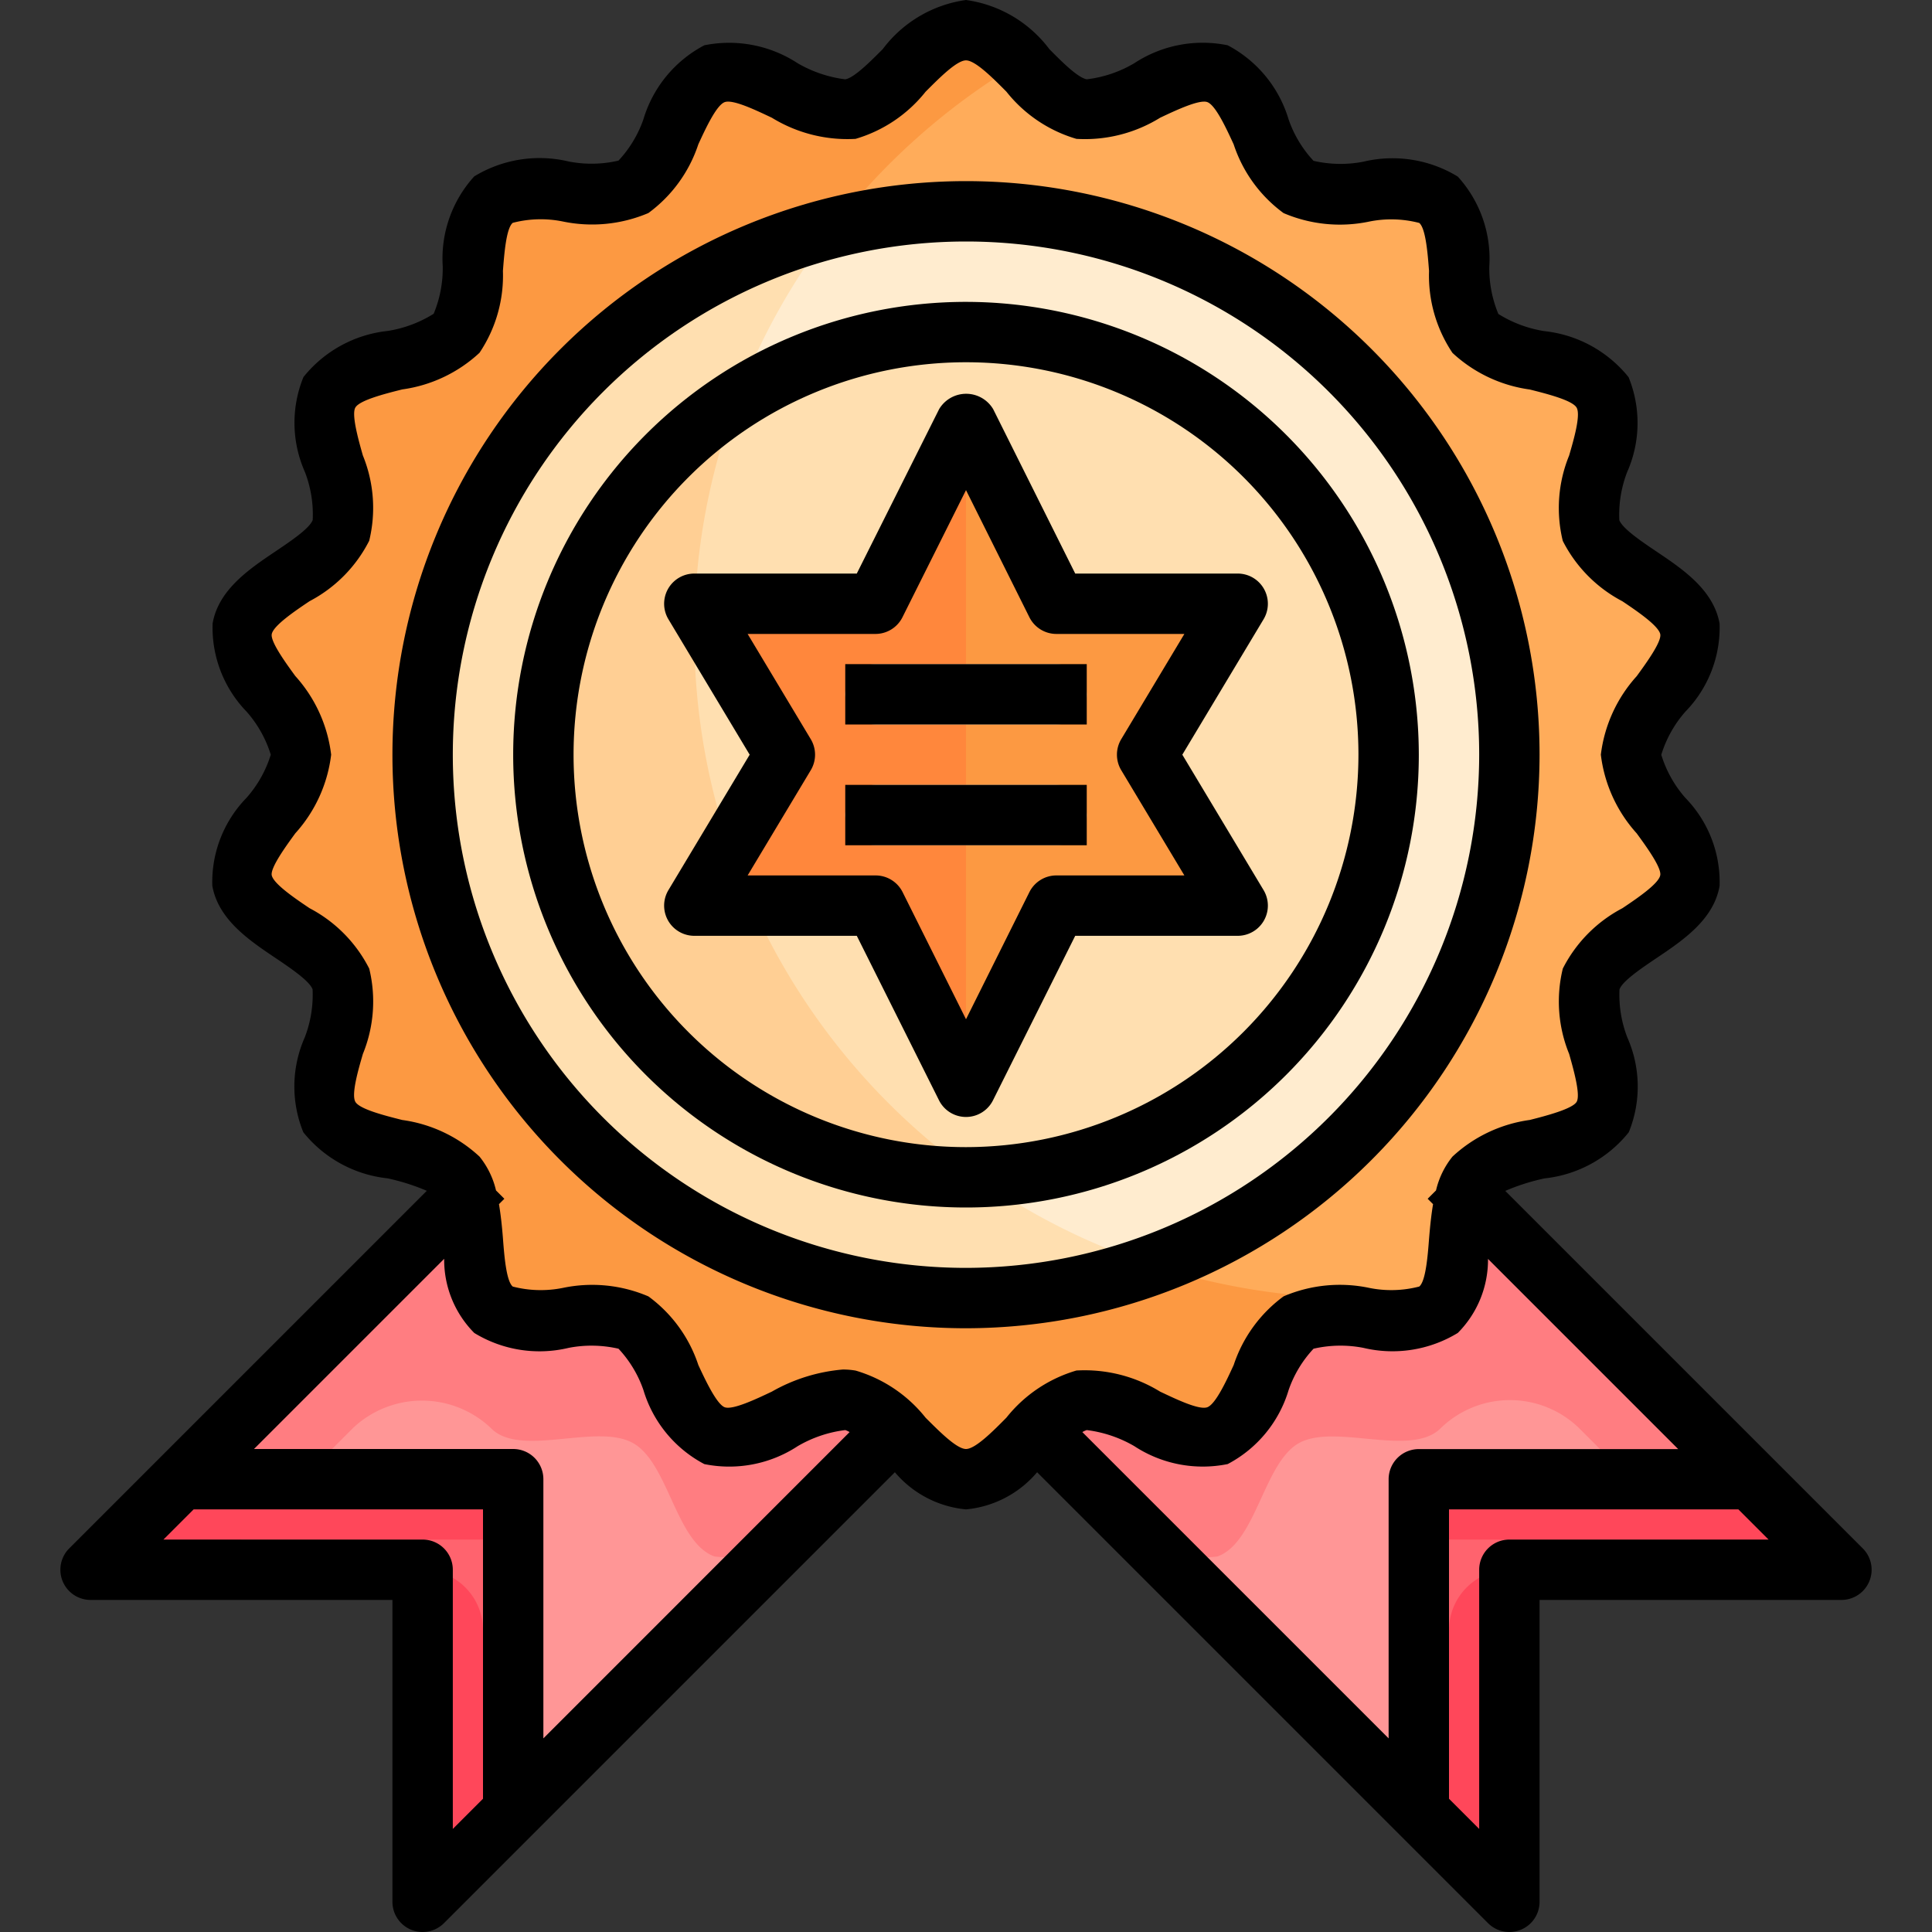 <svg xmlns="http://www.w3.org/2000/svg" viewBox="0 0 64 64"><rect x="0" y="0" width="64" height="64" fill="#333333" stroke="none"/><g id="_26-Medal" data-name="26-Medal"><polygon points="17 49 17 60 14 63 14 52 3 52 6 49 17 49" style="fill:#ff636e"/><polygon points="61 52 50 52 50 63 47 60 47 49 58 49 61 52" style="fill:#ff636e"/><polygon points="56 51 57 52 61 52 58 49 47 49 47 51 56 51" style="fill:#ff475a"/><path d="M48,54v7l2,2V52h0A2,2,0,0,0,48,54Z" style="fill:#ff475a"/><polygon points="8 51 7 52 3 52 6 49 17 49 17 51 8 51" style="fill:#ff475a"/><path d="M16,54v7l-2,2V52h0A2,2,0,0,1,16,54Z" style="fill:#ff475a"/><path d="M23.67,47.56c1.25.45,3.16-1.4,4.5-1.17a3.192,3.192,0,0,1,1.47.97L17,60V49H6l9.43-9.43c.39,1.2.06,3.1.92,3.82,1.03.85,3.46-.25,4.63.42S22.39,47.1,23.67,47.56Z" style="fill:#ff9696"/><path d="M35.83,46.39c1.34-.23,3.25,1.62,4.5,1.17,1.28-.46,1.53-3.09,2.69-3.75s3.6.43,4.63-.43c.87-.71.54-2.61.92-3.81L58,49H47V60L34.36,47.36A3.192,3.192,0,0,1,35.83,46.39Z" style="fill:#ff9696"/><path d="M32,11A14,14,0,1,1,18,25,14,14,0,0,1,32,11Zm6,14,3-5H35l-3-6-3,6H23l3,5-3,5h6l3,6,3-6h6Z" style="fill:#ffdfb0"/><path d="M32,7A18,18,0,1,1,14,25,18,18,0,0,1,32,7ZM46,25A14,14,0,1,0,32,39,14,14,0,0,0,46,25Z" style="fill:#ffeccf"/><path d="M15.43,39.57a1.674,1.674,0,0,0-.31-.61c-.86-1.02-3.53-.8-4.21-1.96-.67-1.14.85-3.31.38-4.57-.45-1.24-3.04-1.94-3.27-3.26C7.79,27.88,9.97,26.35,9.97,25s-2.18-2.88-1.95-4.17c.23-1.32,2.82-2.02,3.27-3.26.47-1.26-1.05-3.43-.38-4.57.68-1.16,3.35-.94,4.21-1.96s.19-3.57,1.23-4.42,3.46.24,4.63-.43,1.41-3.29,2.69-3.75c1.25-.45,3.16,1.4,4.5,1.17C29.48,3.39,30.63,1,32,1s2.52,2.39,3.83,2.61c1.34.23,3.25-1.62,4.5-1.17,1.28.46,1.52,3.09,2.69,3.75s3.6-.43,4.63.42.36,3.41,1.23,4.43,3.53.8,4.21,1.96c.67,1.14-.85,3.31-.38,4.57.45,1.24,3.04,1.94,3.27,3.26.23,1.29-1.95,2.82-1.95,4.17s2.18,2.88,1.95,4.17c-.23,1.32-2.82,2.02-3.27,3.26-.47,1.26,1.05,3.43.38,4.57-.68,1.16-3.35.94-4.21,1.96a1.674,1.674,0,0,0-.31.61c-.38,1.2-.05,3.1-.92,3.81-1.03.86-3.46-.24-4.63.43s-1.41,3.29-2.69,3.75c-1.25.45-3.16-1.4-4.5-1.17a3.192,3.192,0,0,0-1.47.97C33.59,48.1,32.84,49,32,49s-1.59-.9-2.36-1.64a3.192,3.192,0,0,0-1.47-.97c-1.34-.23-3.25,1.62-4.5,1.17-1.28-.46-1.52-3.09-2.69-3.75s-3.6.43-4.63-.42C15.49,42.67,15.82,40.77,15.43,39.57ZM50,25A18,18,0,1,0,32,43,18,18,0,0,0,50,25Z" style="fill:#ffac5a"/><path d="M11.706,47.294a3.324,3.324,0,0,1,4.619.074l.025.022c1.03.85,3.46-.25,4.63.42s1.41,3.29,2.69,3.75a3.4,3.4,0,0,0,2.322-.552L29.64,47.36a3.192,3.192,0,0,0-1.47-.97c-1.34-.23-3.25,1.62-4.5,1.17-1.28-.46-1.52-3.09-2.69-3.75s-3.6.43-4.63-.42c-.86-.72-.53-2.62-.92-3.82L6,49h4Z" style="fill:#ff7d81"/><path d="M40.33,51.56c1.28-.46,1.53-3.09,2.69-3.75s3.6.43,4.63-.43c.017-.014.033-.027.048-.042a3.29,3.29,0,0,1,4.592-.048L54,49h4l-9.43-9.43c-.38,1.2-.05,3.1-.92,3.81-1.03.86-3.46-.24-4.63.43s-1.41,3.29-2.69,3.75c-1.25.45-3.16-1.4-4.5-1.17a3.192,3.192,0,0,0-1.47.97l3.648,3.648A3.4,3.4,0,0,0,40.33,51.56Z" style="fill:#ff7d81"/><path d="M23,21a21.955,21.955,0,0,1,1.409-7.752A13.993,13.993,0,0,0,32,39c.113,0,.222-.014.334-.017A21.969,21.969,0,0,1,23,21Z" style="fill:#ffcf94"/><path d="M14,25A17.958,17.958,0,0,0,38.138,41.9a21.936,21.936,0,0,1-5.8-2.92c-.112,0-.221.017-.334.017a13.993,13.993,0,0,1-7.591-25.752,21.974,21.974,0,0,1,3.172-5.679A17.993,17.993,0,0,0,14,25Z" style="fill:#ffdfb0"/><path d="M38.138,41.9A17.984,17.984,0,1,1,27.581,7.569a22.108,22.108,0,0,1,6.2-5.495A2.894,2.894,0,0,0,32,1c-1.37,0-2.52,2.39-3.83,2.61-1.34.23-3.25-1.62-4.5-1.17-1.28.46-1.53,3.09-2.69,3.75s-3.6-.43-4.63.43-.36,3.4-1.23,4.42-3.53.8-4.21,1.96c-.67,1.14.85,3.31.38,4.57-.45,1.24-3.04,1.94-3.27,3.26C7.79,22.12,9.97,23.65,9.97,25s-2.18,2.88-1.95,4.17c.23,1.32,2.82,2.02,3.27,3.26.47,1.26-1.05,3.43-.38,4.57.68,1.16,3.35.94,4.21,1.96a1.674,1.674,0,0,1,.31.61c.39,1.2.06,3.1.92,3.82,1.03.85,3.46-.25,4.63.42s1.41,3.29,2.69,3.75c1.25.45,3.16-1.4,4.5-1.17a3.192,3.192,0,0,1,1.47.97C30.41,48.1,31.16,49,32,49s1.59-.9,2.36-1.64a3.192,3.192,0,0,1,1.47-.97c1.34-.23,3.25,1.62,4.5,1.17,1.28-.46,1.53-3.09,2.69-3.75s3.6.43,4.63-.43a1.418,1.418,0,0,0,.4-.6A22.2,22.2,0,0,1,45,43,21.989,21.989,0,0,1,38.138,41.9Z" style="fill:#fc9942"/><polygon points="41 20 38 25 41 30 35 30 32 36 29 30 23 30 26 25 23 20 29 20 32 14 35 20 41 20" style="fill:#fc9942"/><polygon points="29 20 23 20 26 25 23 30 29 30 32 36 32 14 29 20" style="fill:#ff873c"/><rect x="28" y="22" width="8" height="2" rx="1" style="fill:#ffdfb0"/><rect x="28" y="26" width="8" height="2" rx="1" style="fill:#ffdfb0"/><path d="M51,25A19,19,0,1,0,32,44,19.021,19.021,0,0,0,51,25ZM32,42A17,17,0,1,1,49,25,17.019,17.019,0,0,1,32,42Z"/><path d="M61.707,51.293,49.864,39.45a7,7,0,0,1,1.3-.414,4.137,4.137,0,0,0,2.791-1.528,4.009,4.009,0,0,0-.049-3.144,3.915,3.915,0,0,1-.258-1.589c.1-.281.746-.713,1.216-1.03.894-.6,1.907-1.285,2.1-2.4a4,4,0,0,0-1.132-2.912,3.886,3.886,0,0,1-.8-1.43,3.886,3.886,0,0,1,.8-1.43,4,4,0,0,0,1.132-2.913c-.2-1.118-1.212-1.8-2.106-2.4-.469-.316-1.112-.749-1.216-1.03a3.933,3.933,0,0,1,.258-1.589,4.014,4.014,0,0,0,.049-3.146,4.145,4.145,0,0,0-2.79-1.526,4.059,4.059,0,0,1-1.524-.569,3.917,3.917,0,0,1-.3-1.571,4.04,4.04,0,0,0-1.044-2.979,4.147,4.147,0,0,0-3.13-.493,3.987,3.987,0,0,1-1.648-.029,3.845,3.845,0,0,1-.825-1.368A4.1,4.1,0,0,0,40.668,1.5a4.125,4.125,0,0,0-3.093.594A4.011,4.011,0,0,1,36,2.627c-.3-.052-.843-.6-1.239-1A4.166,4.166,0,0,0,32,0a4.166,4.166,0,0,0-2.759,1.628c-.4.4-.939.947-1.24,1a4.169,4.169,0,0,1-1.577-.533A4.148,4.148,0,0,0,23.332,1.5a4.094,4.094,0,0,0-2.019,2.454,3.844,3.844,0,0,1-.825,1.367,3.951,3.951,0,0,1-1.648.029,4.159,4.159,0,0,0-3.131.494,4.043,4.043,0,0,0-1.043,2.979,3.917,3.917,0,0,1-.3,1.571,4.06,4.06,0,0,1-1.523.569,4.137,4.137,0,0,0-2.791,1.528,4.009,4.009,0,0,0,.049,3.144,3.915,3.915,0,0,1,.258,1.589c-.1.281-.746.713-1.216,1.03-.894.6-1.907,1.285-2.1,2.4A4,4,0,0,0,8.165,23.57,3.886,3.886,0,0,1,8.97,25a3.886,3.886,0,0,1-.805,1.43,4,4,0,0,0-1.132,2.913c.2,1.118,1.212,1.8,2.106,2.4.469.316,1.112.749,1.216,1.03a3.933,3.933,0,0,1-.258,1.589,4.014,4.014,0,0,0-.049,3.146,4.145,4.145,0,0,0,2.79,1.526,7.1,7.1,0,0,1,1.3.413L2.293,51.293A1,1,0,0,0,3,53H13V63a1,1,0,0,0,.617.924A.987.987,0,0,0,14,64a1,1,0,0,0,.707-.293L29.644,48.77A3.506,3.506,0,0,0,32,50a3.506,3.506,0,0,0,2.356-1.23L49.293,63.707A1,1,0,0,0,50,64a.987.987,0,0,0,.383-.076A1,1,0,0,0,51,63V53H61a1,1,0,0,0,.707-1.707ZM46,49v8.586L35.854,47.44A.7.7,0,0,1,36,47.373a4.155,4.155,0,0,1,1.577.533,4.136,4.136,0,0,0,3.092.593,4.094,4.094,0,0,0,2.019-2.454,3.844,3.844,0,0,1,.825-1.367,3.968,3.968,0,0,1,1.648-.029,4.16,4.16,0,0,0,3.131-.494,3.434,3.434,0,0,0,1-2.452l6.3,6.3H47A1,1,0,0,0,46,49ZM15.711,44.156a4.143,4.143,0,0,0,3.13.493,3.986,3.986,0,0,1,1.648.029,3.845,3.845,0,0,1,.825,1.368A4.1,4.1,0,0,0,23.332,48.5a4.14,4.14,0,0,0,3.093-.594A4.111,4.111,0,0,1,28,47.373a.7.7,0,0,1,.144.067L18,57.586V49a1,1,0,0,0-1-1H8.414l6.3-6.3A3.436,3.436,0,0,0,15.711,44.156ZM14,51H5.414l1-1H16v9.586l-1,1V52A1,1,0,0,0,14,51Zm16.662-4.036a4.62,4.62,0,0,0-2.32-1.562,2.5,2.5,0,0,0-.421-.035,5.718,5.718,0,0,0-2.352.732c-.516.245-1.3.616-1.562.518s-.636-.885-.874-1.4a4.6,4.6,0,0,0-1.653-2.272,4.731,4.731,0,0,0-2.832-.282,3.7,3.7,0,0,1-1.662-.044c-.216-.178-.282-1.029-.325-1.593-.03-.381-.069-.764-.132-1.137l.178-.178-.276-.276a2.788,2.788,0,0,0-.546-1.121,4.7,4.7,0,0,0-2.56-1.213c-.56-.141-1.408-.354-1.552-.6s.1-1.081.248-1.588a4.594,4.594,0,0,0,.21-2.827,4.618,4.618,0,0,0-1.975-2c-.48-.322-1.2-.811-1.255-1.094-.044-.253.472-.963.781-1.387A4.721,4.721,0,0,0,10.97,25a4.724,4.724,0,0,0-1.188-2.606c-.309-.424-.825-1.133-.78-1.386.05-.283.774-.772,1.254-1.094a4.616,4.616,0,0,0,1.974-2,4.594,4.594,0,0,0-.21-2.827c-.144-.507-.384-1.356-.248-1.587.145-.246.992-.459,1.553-.6a4.7,4.7,0,0,0,2.559-1.213,4.585,4.585,0,0,0,.776-2.713c.043-.563.109-1.414.325-1.592a3.673,3.673,0,0,1,1.663-.044,4.766,4.766,0,0,0,2.831-.281,4.611,4.611,0,0,0,1.653-2.274c.238-.518.6-1.3.875-1.4s1.046.274,1.562.517a4.779,4.779,0,0,0,2.772.7,4.624,4.624,0,0,0,2.32-1.561C31.1,2.6,31.689,2,32,2s.905.6,1.338,1.036A4.62,4.62,0,0,0,35.658,4.6a4.735,4.735,0,0,0,2.773-.7c.516-.244,1.3-.614,1.562-.518.277.1.636.885.874,1.4A4.6,4.6,0,0,0,42.52,7.059a4.737,4.737,0,0,0,2.832.282,3.686,3.686,0,0,1,1.662.044c.216.178.282,1.029.325,1.593a4.589,4.589,0,0,0,.776,2.712,4.7,4.7,0,0,0,2.56,1.213c.56.141,1.408.354,1.552.6s-.1,1.081-.248,1.588a4.594,4.594,0,0,0-.21,2.827,4.618,4.618,0,0,0,1.975,2c.48.322,1.2.811,1.255,1.094.044.253-.472.963-.781,1.387A4.721,4.721,0,0,0,53.03,25a4.724,4.724,0,0,0,1.188,2.606c.309.424.825,1.133.78,1.386-.05.283-.774.772-1.254,1.094a4.616,4.616,0,0,0-1.974,2,4.594,4.594,0,0,0,.21,2.827c.144.507.384,1.356.248,1.587s-.992.459-1.553.6a4.7,4.7,0,0,0-2.559,1.213,2.788,2.788,0,0,0-.546,1.121l-.277.277.179.179c-.063.373-.1.755-.132,1.136-.043.563-.109,1.414-.325,1.592a3.673,3.673,0,0,1-1.663.044,4.733,4.733,0,0,0-2.831.281,4.611,4.611,0,0,0-1.653,2.274c-.238.518-.6,1.3-.875,1.4s-1.046-.274-1.562-.517a4.771,4.771,0,0,0-2.772-.7,4.624,4.624,0,0,0-2.32,1.561C32.905,47.4,32.311,48,32,48S31.1,47.4,30.662,46.964ZM50,51a1,1,0,0,0-1,1v8.586l-1-1V50h9.586l1,1Z"/><path d="M39.166,25l2.691-4.485A1,1,0,0,0,41,19H35.618L32.9,13.553a1.042,1.042,0,0,0-1.79,0L28.382,19H23a1,1,0,0,0-.857,1.515L24.834,25l-2.691,4.485A1,1,0,0,0,23,31h5.382l2.723,5.447a1,1,0,0,0,1.79,0L35.618,31H41a1,1,0,0,0,.857-1.515ZM35,29a1,1,0,0,0-.9.553L32,33.764,29.9,29.553A1,1,0,0,0,29,29H24.766l2.091-3.485a1,1,0,0,0,0-1.03L24.766,21H29a1,1,0,0,0,.895-.553L32,16.236l2.1,4.211A1,1,0,0,0,35,21h4.234l-2.091,3.485a1,1,0,0,0,0,1.03L39.234,29Z"/><path d="M32,10A15,15,0,1,0,47,25,15.017,15.017,0,0,0,32,10Zm0,28A13,13,0,1,1,45,25,13.015,13.015,0,0,1,32,38Z"/><rect x="28" y="22" width="8" height="2"/><rect x="28" y="26" width="8" height="2"/></g></svg>